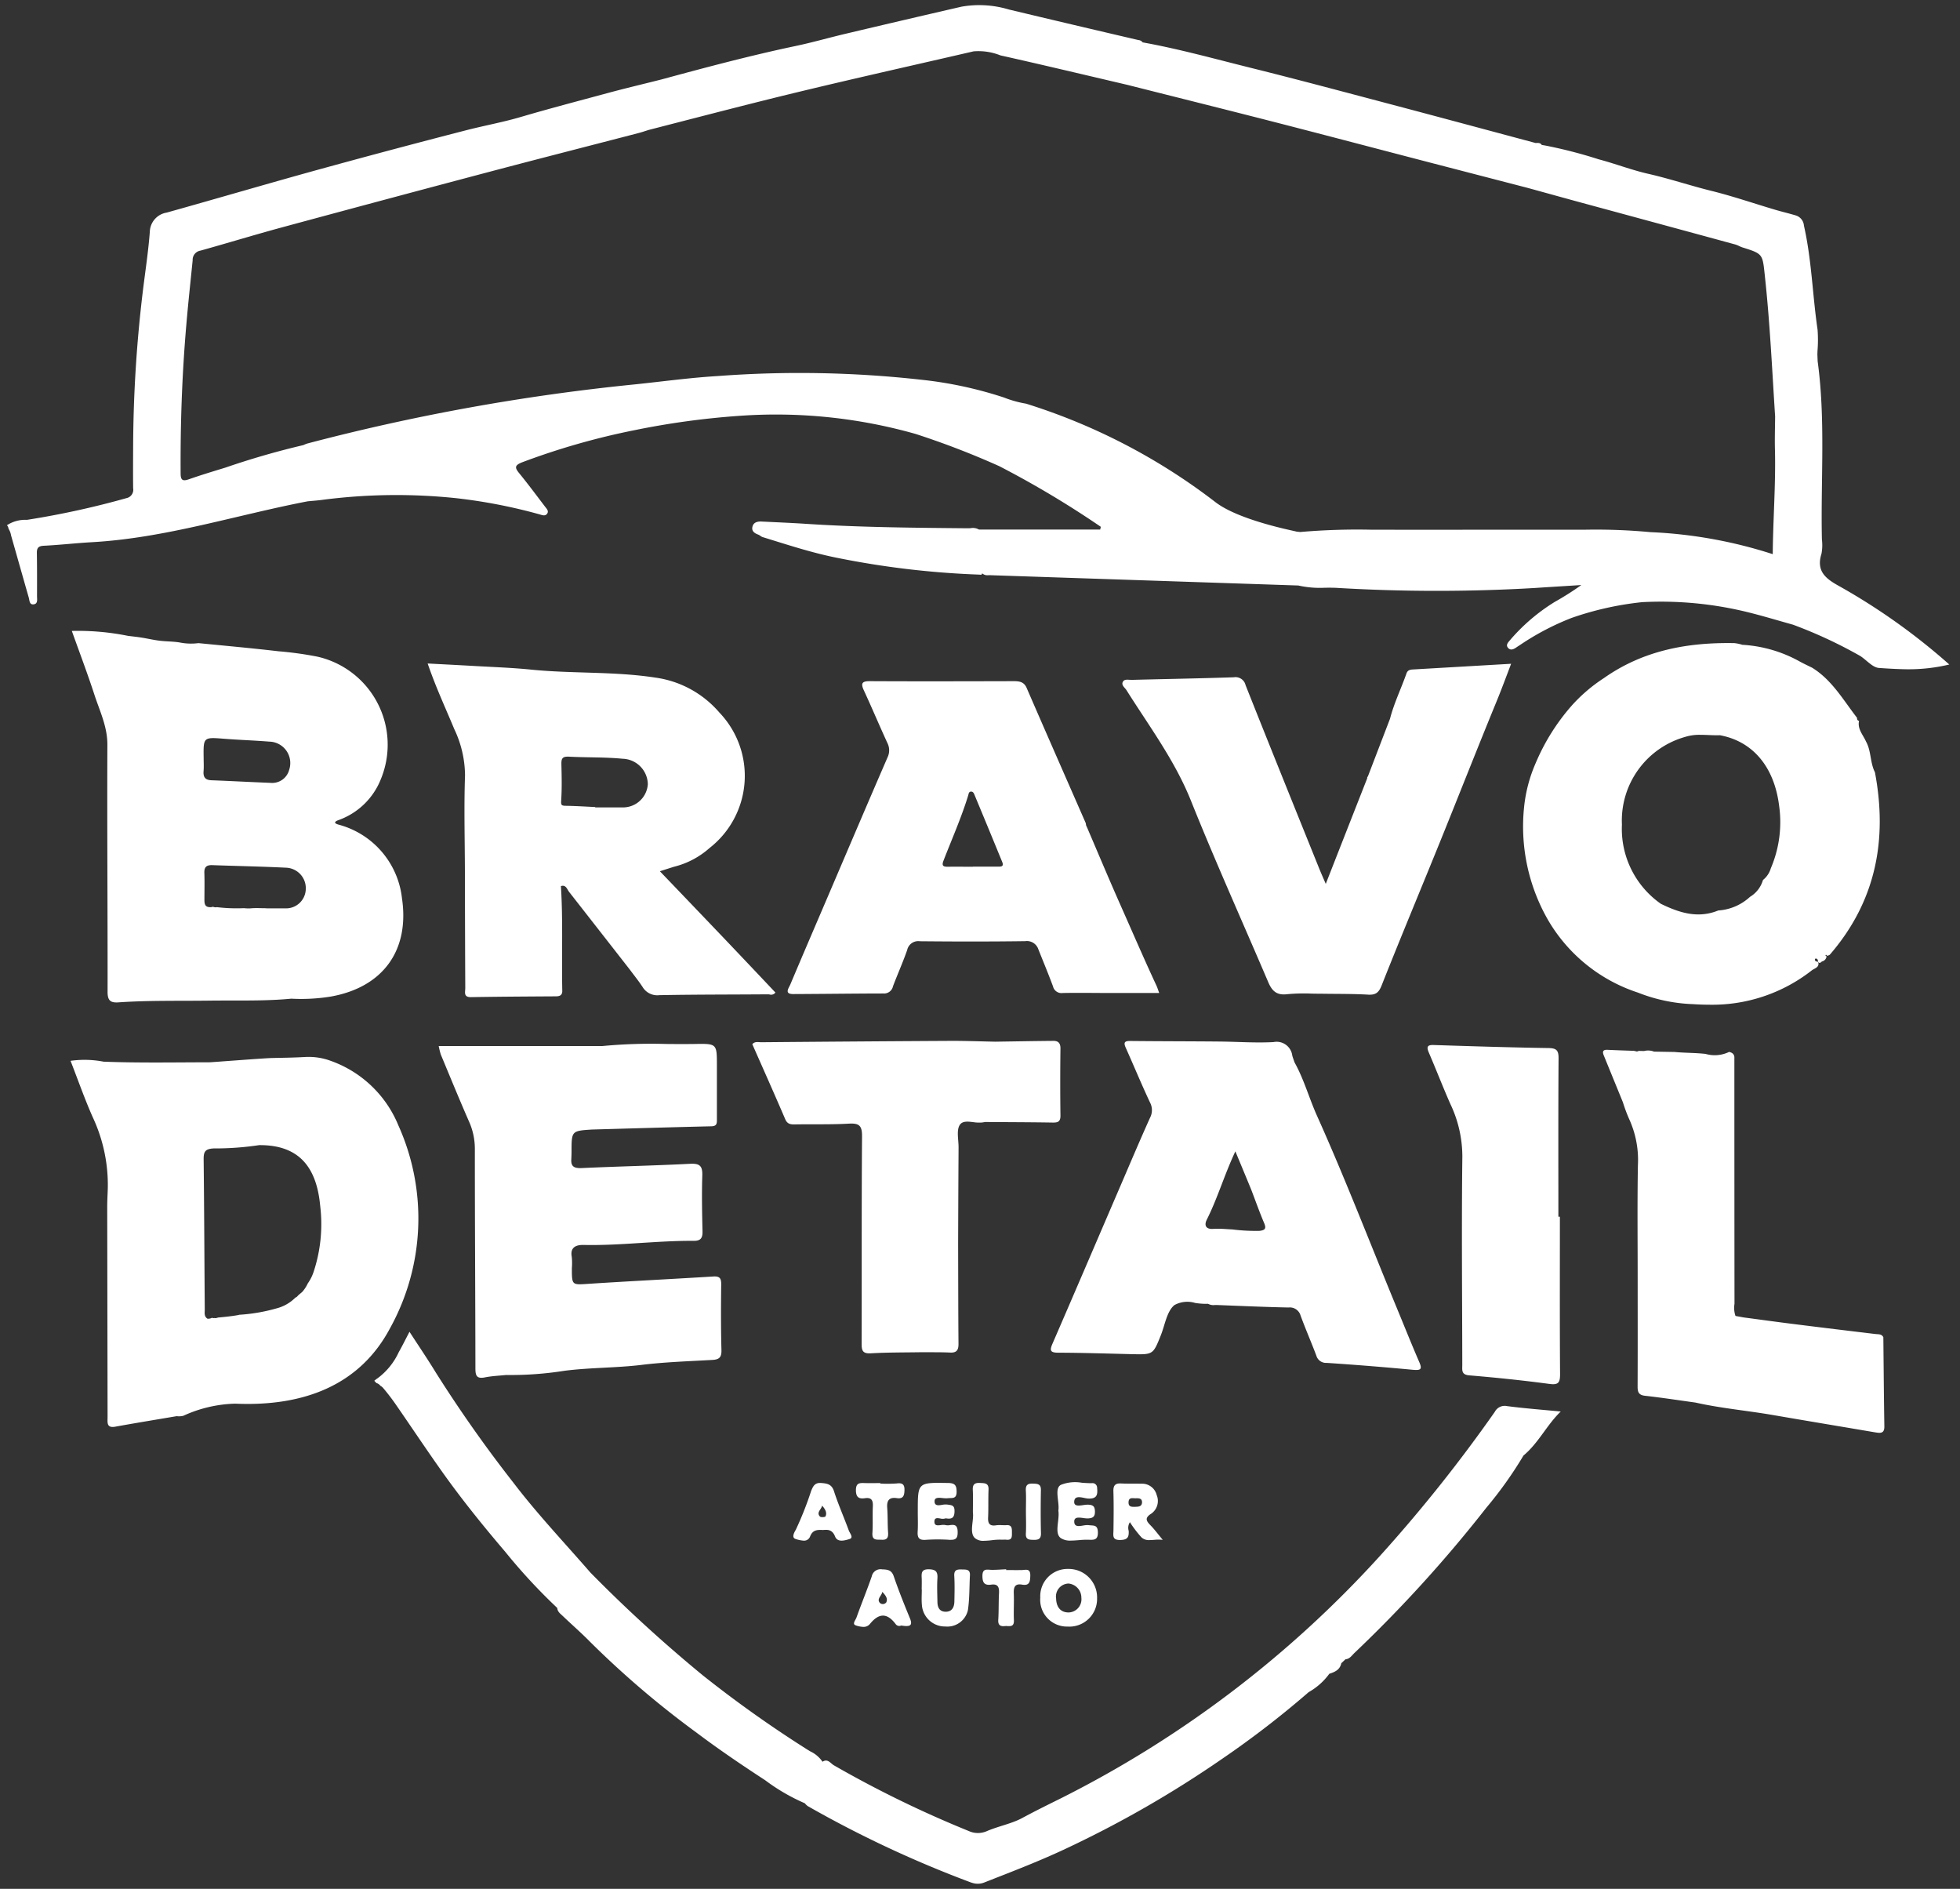<svg xmlns="http://www.w3.org/2000/svg" width="194.631" height="187.53" viewBox="0 0 194.631 187.53"><rect x="0" y="0" width="194.631" height="187.53" fill="#333333" stroke="none"/><path id="Uni&#xE3;o_1" data-name="Uni&#xE3;o 1" d="M13834.773,186.432a111.226,111.226,0,0,1-16.254-7.6,1.6,1.6,0,0,1-.288-.28,19.28,19.28,0,0,1-3.929-2.282c-2.315-1.51-4.609-3.06-6.815-4.723a92.728,92.728,0,0,1-10.619-9.062c-.851-.867-1.774-1.667-2.653-2.509-.238-.231-.544-.424-.565-.812a56.538,56.538,0,0,1-5.164-5.575c-2.173-2.549-4.28-5.154-6.223-7.884-1.57-2.208-3.069-4.465-4.611-6.691-.4-.581-.834-1.15-1.293-1.691a.953.953,0,0,0-.258-.212.093.093,0,0,1-.021-.015.741.741,0,0,0-.389-.264c-.07-.074-.141-.151-.211-.224a3.166,3.166,0,0,1,.355-.271,6.732,6.732,0,0,0,2.077-2.577c.352-.618.664-1.258,1.064-2.017.908,1.4,1.79,2.7,2.61,4.04a131.993,131.993,0,0,0,7.712,10.947c2.377,3.118,5.072,5.956,7.636,8.911a142.043,142.043,0,0,0,11.177,10.218,117.715,117.715,0,0,0,10.622,7.521,3.037,3.037,0,0,1,1.257,1.052c.511-.351.8.163,1.12.347a109.562,109.562,0,0,0,13.406,6.531,2.189,2.189,0,0,0,1.826-.006c1.138-.483,2.45-.732,3.464-1.279,1.22-.661,2.478-1.282,3.726-1.9a108.467,108.467,0,0,0,31.741-24.052,148.279,148.279,0,0,0,11.473-14.378,1.109,1.109,0,0,1,1.227-.572c1.766.228,3.546.363,5.324.535-1.384,1.328-2.21,3.133-3.7,4.369a39.21,39.21,0,0,1-3.688,5.181,132.928,132.928,0,0,1-13.095,14.418c-.264.252-.472.6-.89.63l-.419.391c-.133.655-.64.873-1.187,1.049a1.242,1.242,0,0,1,.792-.9,1.242,1.242,0,0,0-.792.9l-.009.009h0a6.46,6.46,0,0,1-2.043,1.814,2.457,2.457,0,0,1,.789-1.175,2.457,2.457,0,0,0-.789,1.175,93.964,93.964,0,0,1-8.595,6.623,107.665,107.665,0,0,1-15.269,8.8c-2.721,1.3-5.538,2.371-8.34,3.472a1.749,1.749,0,0,1-1.285.012Zm-11.47-25.537c-.407-.123-.033-.529.053-.766.489-1.374,1.046-2.721,1.522-4.1a.894.894,0,0,1,1.037-.7c.545.018.934.061,1.15.695.481,1.408,1.041,2.8,1.606,4.173.291.7.031.858-.841.71a.275.275,0,0,0-.086.018.439.439,0,0,1-.5-.172c-.844-1.116-1.658-1.095-2.539-.012a.807.807,0,0,1-.665.3A2.605,2.605,0,0,1,13823.3,160.895Zm2.381-2.235a.432.432,0,0,0,.63-.046c.2-.4-.089-.726-.389-1.052C13825.874,157.961,13825.336,158.259,13825.685,158.659Zm18.649,2.349a2.658,2.658,0,0,1-2.72-2.872,2.708,2.708,0,0,1,2.771-2.85,2.826,2.826,0,0,1,2.87,2.906,2.751,2.751,0,0,1-2.915,2.817Zm.043-4.271a1.288,1.288,0,0,0-1.19,1.491c.024.895.493,1.4,1.279,1.378a1.311,1.311,0,0,0,1.229-1.458,1.41,1.41,0,0,0-1.273-1.412ZM13832.048,161a2.3,2.3,0,0,1-2.191-2.143c-.048-.5-.009-1.018-.009-1.525h-.009c0-.375.016-.75,0-1.122-.027-.517-.031-.9.709-.889.674.018.891.224.852.889-.05.778-.013,1.562,0,2.346.006.529.189.966.792.981.648.012.877-.437.891-1.006.018-.849.039-1.7-.01-2.549-.037-.606.281-.658.737-.643.409.015.856-.052.819.587-.063,1.15-.033,2.309-.2,3.441a2.093,2.093,0,0,1-2.207,1.638Q13832.131,161,13832.048,161Zm5.394-.658c.055-.879.024-1.768.073-2.651.031-.578-.1-.938-.769-.846-.651.092-.875-.166-.877-.846-.007-.815.479-.624.938-.621s.946-.037,1.42-.058v.08c.508,0,1.016.006,1.523,0,.413-.006.89-.212.872.56-.013.612-.089,1.012-.816.886s-.848.264-.823.883c.036.882-.027,1.771.012,2.654.024.606-.3.59-.633.578a1.542,1.542,0,0,0-.267,0,1.45,1.45,0,0,1-.157.009C13837.589,160.968,13837.412,160.8,13837.441,160.341Zm-2.328-8.124c-.572-.547-.076-1.734-.192-2.549,0-.8.027-1.513-.01-2.223-.028-.541.184-.726.706-.695.462.025.888-.012.857.67-.04.91,0,1.83-.043,2.743-.03.6.138.895.792.793a2.732,2.732,0,0,1,.572-.015c.147,0,.294.009.44,0,.569-.046.563.323.561.72,0,.381.048.781-.538.726a1.77,1.77,0,0,0-.285-.006c-.073,0-.146.006-.22,0a6.216,6.216,0,0,0-.942.052,7.348,7.348,0,0,1-.788.06A1.268,1.268,0,0,1,13835.113,152.217Zm-17.781.1c-.486-.132-.1-.744.009-.932a32.907,32.907,0,0,0,1.518-3.844c.193-.467.367-.836.988-.787.6.046,1.056.108,1.284.827.424,1.319.992,2.589,1.467,3.89.1.268.5.713.082.843-.443.138-1.2.378-1.444-.246-.278-.7-.728-.689-1.205-.646-.6-.034-1.019,0-1.273.63a.628.628,0,0,1-.64.426A3.13,3.13,0,0,1,13817.332,152.319Zm2.4-2.235c.089.1.521.065.554-.015.178-.4-.058-.741-.336-1.067C13819.88,149.382,13819.349,149.674,13819.733,150.083Zm23.912,2.14c-.663-.5-.092-1.777-.235-2.718.129-.876-.426-2.189.244-2.564a3.844,3.844,0,0,1,2.1-.209c.331.022.661.046.977.04a.458.458,0,0,1,.526.474c.069.667-.013,1.089-.875,1.055-.475-.018-1.386-.455-1.4.332-.006.443.459.381.9.317a2.777,2.777,0,0,1,.478-.043c.474.022.664.151.68.637.018.52-.154.7-.692.729a2.963,2.963,0,0,1-.468-.04c-.44-.061-.908-.123-.893.363.012.529.445.455.881.384a2.015,2.015,0,0,1,.544-.04c.48.068.9-.071.921.689.024.8-.388.781-.933.76a7.691,7.691,0,0,0-.946.04c-.27.021-.54.043-.793.043A1.678,1.678,0,0,1,13843.646,152.223Zm8.024-.062a11.155,11.155,0,0,1-1.156-1.516,1.032,1.032,0,0,0-.122.855c.039.615-.1.9-.82.913-.841.022-.7-.449-.69-.962.018-1.291.033-2.586-.007-3.877-.016-.581.189-.8.753-.772.676.031,1.353.012,2.027.025a1.485,1.485,0,0,1,1.519,1.125,1.537,1.537,0,0,1-.523,1.836c-.7.437-.518.735-.076,1.184.372.378.688.812,1.2,1.427a4.408,4.408,0,0,0-.856,0c-.16.012-.312.024-.455.024A1.077,1.077,0,0,1,13851.67,152.162Zm-1.291-3.5c-.015.455.285.464.6.461.334-.015.74.015.738-.467-.006-.387-.318-.387-.588-.384h-.1c-.081,0-.168-.009-.251-.009C13850.574,148.26,13850.39,148.312,13850.379,148.66Zm-17.731,3.739a17.842,17.842,0,0,0-2.433,0c-.661.043-.813-.234-.776-.83.042-.676.008-1.356.012-2.036,0-2.854,0-2.829,3.02-2.78.71.009.838.277.835.9-.009.726-.471.56-.893.615a2.43,2.43,0,0,1-.487-.018c-.4-.037-.8-.077-.808.3-.016.492.38.434.762.372a1.758,1.758,0,0,1,.462-.031c.443.065.763.037.756.646,0,.581-.186.821-.758.741a.368.368,0,0,0-.2.006.93.93,0,0,1-.459-.006c-.3-.049-.6-.1-.578.357.02.378.325.338.64.3a1.2,1.2,0,0,1,.469,0,1.112,1.112,0,0,0,.44,0c.363-.04.731-.08.756.609.017.536-.064.851-.63.851Q13832.716,152.4,13832.647,152.4Zm8.3,0c-.441-.009-.8-.009-.765-.63.04-.71.009-1.424.006-2.14s.03-1.427-.009-2.137c-.03-.563.214-.7.719-.676.446.018.789.028.777.637-.025,1.424-.031,2.854.006,4.28.015.567-.24.668-.691.668Zm-15.092-.009c-.462-.031-.964.111-.911-.673.058-.876,0-1.762.042-2.638.031-.6-.132-.91-.78-.815-.612.089-.9-.092-.9-.812.006-.756.418-.7.911-.689s1.01,0,1.518,0v.049a13.418,13.418,0,0,0,1.612-.012c.578-.074.8.086.78.689-.013.541-.146.858-.747.769-.762-.117-1.024.218-.966.966.063.809.027,1.624.085,2.432.034.481-.073.735-.548.735C13825.925,152.393,13825.891,152.392,13825.855,152.389Zm98.741-10.651c-3.39-.575-6.779-1.138-10.167-1.722-2.578-.449-5.194-.673-7.752-1.248-1.674-.231-3.344-.489-5.023-.676-.646-.074-.729-.4-.725-.95.016-3.6.006-7.211.006-10.814,0-3.705-.043-7.411.024-11.116a9.772,9.772,0,0,0-.888-4.634,15.649,15.649,0,0,1-.6-1.62q-.954-2.334-1.909-4.674c-.158-.394-.042-.563.389-.538.872.043,1.744.071,2.616.1.021.123.064.172.116.175-.052,0-.095-.052-.116-.175.1.022.2.046.3.068.062-.018.122-.04.184-.062l.511.015a.524.524,0,0,0,.141.224.524.524,0,0,1-.141-.224,1.631,1.631,0,0,1,1,.058l2.031.034c1.027.1,2.059.077,3.089.194a3.274,3.274,0,0,0,2.335-.2c.272.062.483.188.521.5q0,12.26.012,24.516a2.409,2.409,0,0,0,.1,1.2c.277.049.557.1.835.151,1.691.221,3.378.458,5.069.667,2.661.335,5.326.655,7.988.975.3.034.618-.018.789.317.03,2.949.053,5.9.1,8.85.009.51-.191.643-.5.643A2.136,2.136,0,0,1,13924.6,141.738Zm-22.035-37.382-.032,0Zm.09-.084v0Zm-153.657,35.9q-.018-10.424-.036-20.845c0-.624.04-1.245.059-1.866a15.849,15.849,0,0,0-1.5-7.035c-.81-1.826-1.471-3.724-2.2-5.587a9.936,9.936,0,0,1,3.277.083c3.5.135,7.019.065,10.526.062.2,0,5.314-.4,6.165-.424,1.1-.025,2.206-.037,3.3-.1a6.314,6.314,0,0,1,2.552.375,11.372,11.372,0,0,1,6.728,6.4,22.509,22.509,0,0,1-.816,20.141c-2.968,5.6-8.469,7.807-15.386,7.5a13.149,13.149,0,0,0-5.155,1.208,1.867,1.867,0,0,1-.654.034c-2.028.344-4.06.676-6.083,1.042a1.55,1.55,0,0,1-.276.028C13748.88,141.191,13749,140.642,13748.994,140.173Zm10.519-26.635c-.847.049-.985.344-.979,1.085.056,4.966.074,9.929.111,14.895,0,.326-.089.692.266.922a.778.778,0,0,0,.453-.089.7.7,0,0,0,.168.037.438.438,0,0,0,.067-.015.414.414,0,0,0,.063.015.806.806,0,0,0,.3-.061c.677-.061,1.356-.129,2.025-.249a.3.3,0,0,0,.065-.025,17.208,17.208,0,0,0,3.7-.63,4.07,4.07,0,0,0,1.891-1.073.556.556,0,0,0,.205-.138c.149-.184.357-.3.514-.47a3.536,3.536,0,0,0,.515-.806,4.379,4.379,0,0,0,.584-1.165,15.084,15.084,0,0,0,.648-6.522c-.339-3.678-1.955-6.073-6.063-6.039v0A29.462,29.462,0,0,1,13759.513,113.538Zm132.654,23.379c-2.64-.354-5.293-.627-7.948-.849-.816-.065-.7-.532-.7-1.033-.009-6.912-.08-13.822.007-20.731a12.163,12.163,0,0,0-1.194-5.187c-.74-1.676-1.4-3.389-2.126-5.074-.241-.56-.2-.8.489-.772,3.788.12,7.578.243,11.366.3.8.012,1.024.212,1.019,1.021-.037,5.243-.019,10.485-.019,15.725h.15c0,5.209-.019,10.415.018,15.624,0,.713-.112,1.006-.7,1.006A2.849,2.849,0,0,1,13892.167,136.916Zm-106.646-1.562c-.006-7.281-.059-14.563-.055-21.847a6.66,6.66,0,0,0-.624-2.743c-.948-2.168-1.845-4.363-2.757-6.55a7.577,7.577,0,0,1-.208-.843h16.252a51.36,51.36,0,0,1,6.3-.206c.976.009,1.949.015,2.925,0,2.147-.037,2.147-.015,2.147,2.134q0,2.652,0,5.307c0,.391.034.72-.545.732-3.956.092-7.914.212-11.87.323-2.019.132-2.019.132-2.019,2.223,0,.237-.013.47-.021.71-.059.778.324.922,1.04.892,3.582-.166,7.168-.24,10.747-.424.952-.049,1.249.2,1.218,1.159-.058,1.836-.023,3.675.021,5.51.019.68-.149.987-.884.981-1.741-.015-3.476.1-5.21.206-1.9.123-3.807.243-5.716.2-.667-.012-1.36.178-1.174,1.175a6.233,6.233,0,0,1,.012,1.122c0,1.728,0,1.673,1.68,1.562,4.115-.268,8.235-.47,12.357-.726.642-.04.8.175.792.793-.027,2.177-.033,4.354.024,6.528.018.729-.248.926-.905.962-2.362.135-4.736.209-7.082.5-2.53.3-5.08.255-7.6.578a34.193,34.193,0,0,1-5.8.418c-.707.074-1.42.1-2.113.24a1.837,1.837,0,0,1-.342.037C13785.6,136.308,13785.521,135.969,13785.521,135.354Zm93.121.163q-4.286-.406-8.584-.689a1,1,0,0,1-1.034-.726c-.5-1.328-1.071-2.632-1.561-3.967a1.11,1.11,0,0,0-1.2-.806c-2.364-.049-4.732-.154-7.1-.246-.073,0-.146,0-.22,0a1.077,1.077,0,0,1-.667-.123c-.034,0-.07.006-.1.006a7.177,7.177,0,0,1-1.185-.089,2.661,2.661,0,0,0-2.062.215c-.759.63-.934,1.977-1.353,3.016-.765,1.906-.762,1.9-2.86,1.854-2.438-.058-4.874-.138-7.312-.145-.842,0-.863-.243-.566-.926,2.35-5.415,4.672-10.845,7.006-16.266.878-2.045,1.75-4.093,2.662-6.122a1.62,1.62,0,0,0,.009-1.519c-.838-1.78-1.588-3.6-2.395-5.4-.23-.507-.209-.726.424-.716,2.943.031,5.89.028,8.833.055,1.8.015,3.6.154,5.4.055a1.563,1.563,0,0,1,1.86,1.341c.062.228.15.449.224.673.938,1.679,1.44,3.542,2.224,5.286,2.817,6.267,5.28,12.684,7.905,19.034.747,1.8,1.469,3.619,2.246,5.409.267.609.22.809-.276.809C13878.866,135.536,13878.762,135.529,13878.642,135.517Zm-17.925-13.935a18.445,18.445,0,0,0,2.674.138c.548-.071.682-.228.453-.772-.459-1.079-.851-2.189-1.271-3.287-.5-1.221-1.009-2.441-1.588-3.834-1.1,2.349-1.765,4.649-2.835,6.777-.258.507-.156.978.646.919.138-.01.276-.014.414-.014C13859.711,121.509,13860.214,121.563,13860.717,121.582Zm-36.844,11.266c.018-6.839-.012-13.674.04-20.51.009-1.067-.279-1.319-1.295-1.264-1.156.065-2.318.065-3.479.065-.633,0-1.266,0-1.9.012-.437.006-.75-.04-.954-.52-1.068-2.494-2.176-4.969-3.269-7.447.282-.3.6-.191.882-.191q9.344-.083,18.675-.135c1.521-.009,3.041.049,4.562.08,1.927-.028,3.854-.065,5.781-.08.475-.006.707.221.7.76-.027,2.211-.03,4.425,0,6.636.01.624-.245.723-.78.713-2.236-.037-4.473-.04-6.706-.055-.1.018-.2.037-.3.049a3.744,3.744,0,0,1-.862-.034c-.541-.065-1.067-.129-1.334.255-.37.526-.128,1.494-.135,2.269q-.028,4.769-.043,9.532c.009,3.33.009,6.654.036,9.984,0,.6-.2.867-.822.836-.945-.043-1.894-.025-2.839-.034-1.692.028-3.384.012-5.072.111-.047,0-.091,0-.133,0C13823.9,133.885,13823.873,133.482,13823.873,132.848Zm-56.231-5.178.006.006c-.013.022-.027.043-.042.068C13767.617,127.719,13767.629,127.695,13767.642,127.67Zm138.73-28.461a16.416,16.416,0,0,1-5.409-1.144,16.134,16.134,0,0,1-8.949-7.244,18.626,18.626,0,0,1-2.358-11.168,14.568,14.568,0,0,1,1.153-4.379,20.975,20.975,0,0,1,3.586-5.713,15.914,15.914,0,0,1,3.182-2.718c3.91-2.758,8.318-3.564,12.969-3.475a4.015,4.015,0,0,1,.783.166,13.237,13.237,0,0,1,5.757,1.691c.387.206.78.391,1.173.584,1.973,1.218,3.09,3.207,4.458,4.972,0,.148.036.274.2.307l0,0c-.172.815.4,1.378.685,2.036.539.953.4,2.1.894,3.066,1.27,6.722.083,12.829-4.47,18.1-.059.068-.175.086-.263.129-.043-.04-.117-.12-.126-.111-.135.1.052.114.055.181a.592.592,0,0,1-.453.483c-.119.086-.231.255-.382.037-.036-.145-.027-.332-.257-.323a.1.1,0,0,0-.064.068c-.01.231.175.218.321.258.168.553-.36.637-.621.839a16.016,16.016,0,0,1-10.278,3.415Q13907.176,99.266,13906.372,99.209Zm-.688-26.54a8.628,8.628,0,0,0-6.312,8.714,9.078,9.078,0,0,0,3.867,7.866c1.823.889,3.677,1.488,5.7.661a5.118,5.118,0,0,0,3.148-1.35,2.889,2.889,0,0,0,1.291-1.676,2.308,2.308,0,0,0,.78-1.165,11.63,11.63,0,0,0,.825-6.19c-.477-3.871-2.609-6.414-5.883-7.017-.361.009-.731,0-1.1-.018-.271-.01-.543-.021-.812-.021A4.763,4.763,0,0,0,13905.684,72.669Zm-156.689,25.3c.01-8.167-.055-16.334-.021-24.5.01-1.811-.758-3.352-1.287-4.978-.694-2.128-1.49-4.225-2.243-6.334a25.056,25.056,0,0,1,5.629.5l.111.009c.379.046.756.086,1.132.145.66.1,1.318.264,1.985.332.612.065,1.229.058,1.838.157a5.684,5.684,0,0,0,1.879.068c2.649.261,5.3.5,7.949.809a34.808,34.808,0,0,1,3.866.535,8.962,8.962,0,0,1,6.3,12.155,7.074,7.074,0,0,1-4.231,4.08c-.434.166-.406.317.025.44a8.539,8.539,0,0,1,6.3,7.3c.777,5.2-1.9,8.847-7.057,9.769a18.342,18.342,0,0,1-3.936.212c-1.948.188-3.9.184-5.853.184-.752,0-1.5,0-2.258.009-3.013.04-6.026-.034-9.034.172-.073.005-.143.008-.207.008C13749.214,99.047,13748.992,98.761,13748.994,97.973Zm14.331-8.281c.471-.028.948,0,1.423,0V89.7c.608,0,1.218.006,1.826,0a1.961,1.961,0,0,0,2.1-1.87,2.036,2.036,0,0,0-1.971-2.165c-2.432-.12-4.867-.163-7.3-.252-.547-.018-.816.151-.8.747.031.886.01,1.771.007,2.654,0,.4.019.763.557.772a.763.763,0,0,0,.288-.043.857.857,0,0,0,.293.058.825.825,0,0,0,.095-.018,16.43,16.43,0,0,0,2.7.1A3.694,3.694,0,0,0,13763.325,89.692Zm-4.792-14.926c0,.44.028.886-.008,1.322-.05.6.183.879.788.9,1.958.074,3.914.181,5.872.258a1.743,1.743,0,0,0,1.842-1.295,2.127,2.127,0,0,0-1.971-2.8c-1.515-.12-3.035-.169-4.547-.289-.439-.034-.782-.061-1.05-.061C13758.506,72.812,13758.512,73.155,13758.533,74.766Zm25.98,22.85q-.028-5.812-.036-11.629c-.01-3.161-.1-6.328.012-9.486a10.854,10.854,0,0,0-1.07-4.6c-.882-2.122-1.854-4.2-2.64-6.507,1.633.086,3.224.166,4.812.258,1.823.1,3.652.169,5.468.351,4.1.412,8.257.163,12.338.793a10.2,10.2,0,0,1,6.342,3.459,9.086,9.086,0,0,1-.966,13.456,8.317,8.317,0,0,1-3.544,1.866l-1.392.443q3.166,3.3,6.327,6.611,2.578,2.707,5.148,5.433a.533.533,0,0,1-.584.191.962.962,0,0,0-.184-.015c-3.589.028-7.174.015-10.76.083a1.7,1.7,0,0,1-1.661-.809c-.389-.593-.835-1.144-1.258-1.713q-3.019-3.87-6.046-7.736c-.2-.255-.3-.732-.808-.569.218,3.459.062,6.919.135,10.378.01.458-.244.563-.642.566-2.81.018-5.617.031-8.426.08h-.026C13784.317,98.517,13784.518,98,13784.514,97.616Zm18.678-11.648a.078.078,0,0,0-.012-.028A.112.112,0,0,1,13803.191,85.968Zm-9.132-10.559c.027,1.19.058,2.383-.021,3.57-.031.443.009.538.438.544.982.015,1.961.077,2.94.123v.034c.877,0,1.759.009,2.64,0a2.47,2.47,0,0,0,2.585-2.294,2.575,2.575,0,0,0-2.5-2.534c-1.781-.175-3.583-.111-5.373-.209l-.1,0C13794.12,74.641,13794.048,74.9,13794.06,75.409Zm80.149,22.865c-1.519-.089-3.041-.068-4.565-.092-.357,0-.715-.006-1.073-.012a17.894,17.894,0,0,0-2.473.061c-1.058.123-1.5-.378-1.859-1.227-2.561-6-5.24-11.943-7.667-17.994-1.6-3.994-4.139-7.377-6.391-10.956-.165-.268-.572-.514-.35-.87.129-.206.386-.188.634-.172.073,0,.15.009.22.009,3.381-.086,6.765-.145,10.146-.258a1.026,1.026,0,0,1,1.169.784c2.41,6.067,4.858,12.118,7.3,18.176.189.467.395.929.663,1.553,1.41-3.6,2.763-7.045,4.118-10.492a.16.16,0,0,1,.062-.172q1.1-2.869,2.2-5.735c.4-1.55,1.105-2.989,1.631-4.489.116-.326.336-.381.624-.4,3.2-.184,6.409-.372,9.77-.566-.5,1.316-.962,2.568-1.47,3.8-1.74,4.237-3.42,8.5-5.133,12.749-2.068,5.132-4.213,10.233-6.251,15.378-.246.623-.515.927-1.167.926C13874.3,98.278,13874.256,98.277,13874.209,98.274Zm-.049-21.5c.03-.006.055-.015.061-.034C13874.215,76.756,13874.19,76.765,13874.16,76.771Zm-57.369,20.491c1.211-2.878,2.449-5.747,3.677-8.619,1.988-4.646,3.968-9.3,5.981-13.939a1.6,1.6,0,0,0-.024-1.433c-.793-1.728-1.53-3.481-2.328-5.206-.347-.741-.156-.926.627-.919,4.738.025,9.475.012,14.214,0,.566,0,1.046.037,1.321.67,1.942,4.48,3.91,8.948,5.868,13.422a1.136,1.136,0,0,1,.03.2l.007.018c.036.086.075.172.115.258,1.117,2.608,2.213,5.224,3.363,7.81,1.159,2.611,2.294,5.243,3.5,7.832.1.206.162.427.282.75h-4.721c-1.624,0-3.246-.031-4.865,0a.861.861,0,0,1-.96-.655c-.459-1.239-.967-2.457-1.456-3.684a1.2,1.2,0,0,0-1.31-.809c-3.484.049-6.972.043-10.457.009a1.12,1.12,0,0,0-1.258.87c-.425,1.218-.954,2.4-1.41,3.6a.9.9,0,0,1-.944.716c-2.978.006-5.954.046-8.931.058C13816.146,98.225,13816.637,97.625,13816.791,97.262Zm17.937-19.154c-.223.015-.232.252-.272.381-.679,2.208-1.615,4.317-2.45,6.467-.181.461-.086.618.392.615.844-.012,1.688,0,2.53,0v-.012h2.429c.312,0,.682.037.474-.47q-1.367-3.339-2.753-6.663c-.059-.145-.134-.315-.323-.315Zm11.219,4.013c0-.025.034-.046.052-.068l.006.012-.006-.012C13845.98,82.075,13845.949,82.1,13845.946,82.122Zm78.943-16.288c-.642-.052-1.226-.784-1.851-1.187a45.576,45.576,0,0,0-6.675-3.106c-1.49-.415-2.974-.867-4.479-1.239a36.055,36.055,0,0,0-10.506-1,30.958,30.958,0,0,0-6.987,1.559,25.857,25.857,0,0,0-5.026,2.617c-.169.114-.34.221-.509.338-.275.188-.581.3-.813,0-.214-.271.021-.514.193-.716a18.809,18.809,0,0,1,4.463-3.822,28.54,28.54,0,0,0,2.641-1.676c-1.53.1-3.059.188-4.593.292a166.765,166.765,0,0,1-19.681-.009c-.395-.022-.795-.018-1.189-.015a9.769,9.769,0,0,1-2.641-.221q-15.3-.512-30.6-1.024c-.052,0-.1,0-.156,0a.8.8,0,0,1-.614-.163l-.025-.049c-.009.231-.175.157-.3.154l.255-.129-.255.129a86.943,86.943,0,0,1-14.183-1.682c-2.49-.5-4.9-1.3-7.318-2.042-.153-.049-.278-.188-.435-.246-.389-.141-.694-.366-.566-.815.12-.427.511-.5.906-.483,1.487.074,2.974.132,4.461.231,5.338.347,10.686.387,16.033.437.086,0,.178-.006.267-.012a1.206,1.206,0,0,1,.82.141h12.035c.021-.092.043-.184.064-.274a95.693,95.693,0,0,0-10.084-6.021,82.161,82.161,0,0,0-8.31-3.2,50.874,50.874,0,0,0-17.45-1.8,79.433,79.433,0,0,0-10.433,1.421,71.394,71.394,0,0,0-11.228,3.21c-.688.283-.707.507-.27,1.045.894,1.092,1.731,2.223,2.588,3.346.159.209.407.44.19.713-.2.255-.493.117-.753.046a52.833,52.833,0,0,0-8.239-1.6,56.9,56.9,0,0,0-13.452.181c-.437.055-.875.083-1.312.126-7.149,1.374-14.128,3.653-21.458,4.062-1.585.089-3.167.274-4.751.351-.542.028-.7.215-.691.726.024,1.427.019,2.857.016,4.286,0,.32.107.769-.364.809-.4.034-.38-.409-.459-.683-.59-2.054-1.169-4.111-1.756-6.165a1.716,1.716,0,0,0-.214-.6c-.016-.028-.028-.058-.044-.086a.372.372,0,0,0-.03-.129.536.536,0,0,0-.122-.194,3.326,3.326,0,0,1,1.988-.535,85.172,85.172,0,0,0,9.879-2.156.848.848,0,0,0,.667-.981c-.019-1.461-.006-2.927,0-4.388a132.232,132.232,0,0,1,1.019-15.636c.229-1.811.5-3.622.637-5.449a1.987,1.987,0,0,1,1.67-1.894c5.008-1.4,10-2.869,15.013-4.253q7.375-2.029,14.779-3.936c1.79-.458,3.639-.793,5.389-1.31,2.845-.836,5.708-1.584,8.568-2.358,1.79-.486,3.6-.91,5.394-1.365,4.421-1.2,8.848-2.38,13.333-3.324,1.674-.351,3.322-.83,4.99-1.221q5.726-1.356,11.464-2.678a10.15,10.15,0,0,1,4.692.277q6.429,1.536,12.871,3.035a.585.585,0,0,1,.426.231c3.621.652,7.167,1.642,10.734,2.528,4.617,1.147,9.212,2.38,13.813,3.595,4.827,1.276,9.648,2.577,14.471,3.868.227-.006.462-.043.612.191l.379.065a46.491,46.491,0,0,1,5.262,1.359c1.646.434,3.274,1.064,4.9,1.436,2.12.48,4.173,1.172,6.274,1.694,2.148.529,4.244,1.255,6.367,1.882.677.2,1.364.36,2.041.563a1.144,1.144,0,0,1,.813,1.012c.771,3.4.85,6.891,1.354,10.326a13.505,13.505,0,0,1-.008,2.131l-.01.344c.01.221.018.446.027.667.8,5.879.293,11.789.422,17.687a4.585,4.585,0,0,1-.042,1.421c-.561,1.774.468,2.509,1.819,3.25a62.7,62.7,0,0,1,10.874,7.749,17.3,17.3,0,0,1-4.245.472C13926.727,65.952,13925.807,65.9,13924.89,65.834Zm-22.7-13.483a45.722,45.722,0,0,1,12.158,2.186c.028-3.472.306-6.934.218-10.409-.027-1.085.009-2.174.018-3.262-.3-4.646-.514-9.3-1.016-13.926-.238-2.2-.162-2.211-2.215-2.854-.257-.08-.486-.234-.743-.3q-7.314-1.993-14.633-3.976c-2-.541-3.987-1.095-5.981-1.642q-4.929-1.278-9.852-2.555c-5.06-1.316-10.111-2.651-15.171-3.951-4.9-1.258-9.8-2.478-14.707-3.718.053-.249.08-.375.169-.452-.089.077-.116.2-.169.452-4.2-.981-8.4-1.986-12.61-2.927a5.868,5.868,0,0,0-2.671-.4c-6.979,1.617-13.975,3.161-20.923,4.9-3.778.947-7.551,1.928-11.326,2.9-.352.108-.7.231-1.063.323-4.954,1.288-9.91,2.552-14.857,3.862q-10.26,2.717-20.51,5.492c-2.7.732-5.385,1.553-8.083,2.306a.926.926,0,0,0-.78.966c-.217,2.162-.453,4.32-.636,6.485-.419,4.883-.591,9.772-.558,14.67,0,.713.235.787.848.572,1.182-.415,2.377-.775,3.573-1.141a80.225,80.225,0,0,1,7.774-2.245,2.816,2.816,0,0,1,.37-.151,209.658,209.658,0,0,1,32.552-5.876c2.738-.283,5.474-.664,8.221-.827a108.848,108.848,0,0,1,20.143.36,39.5,39.5,0,0,1,8.285,1.774,10.858,10.858,0,0,0,2.19.609A60.28,60.28,0,0,1,13859,49.368c2.387,1.845,7.967,2.878,8.04,2.927.129.015.255.031.383.043a65.965,65.965,0,0,1,7.062-.228q5.681.009,11.368,0,4.425,0,8.848,0c.327,0,.655,0,.982,0A58.262,58.262,0,0,1,13902.192,52.35Z" transform="translate(-13738.312 0.482)" fill="#fff" stroke="rgba(0,0,0,0)" stroke-miterlimit="10" stroke-width="1"></path></svg>